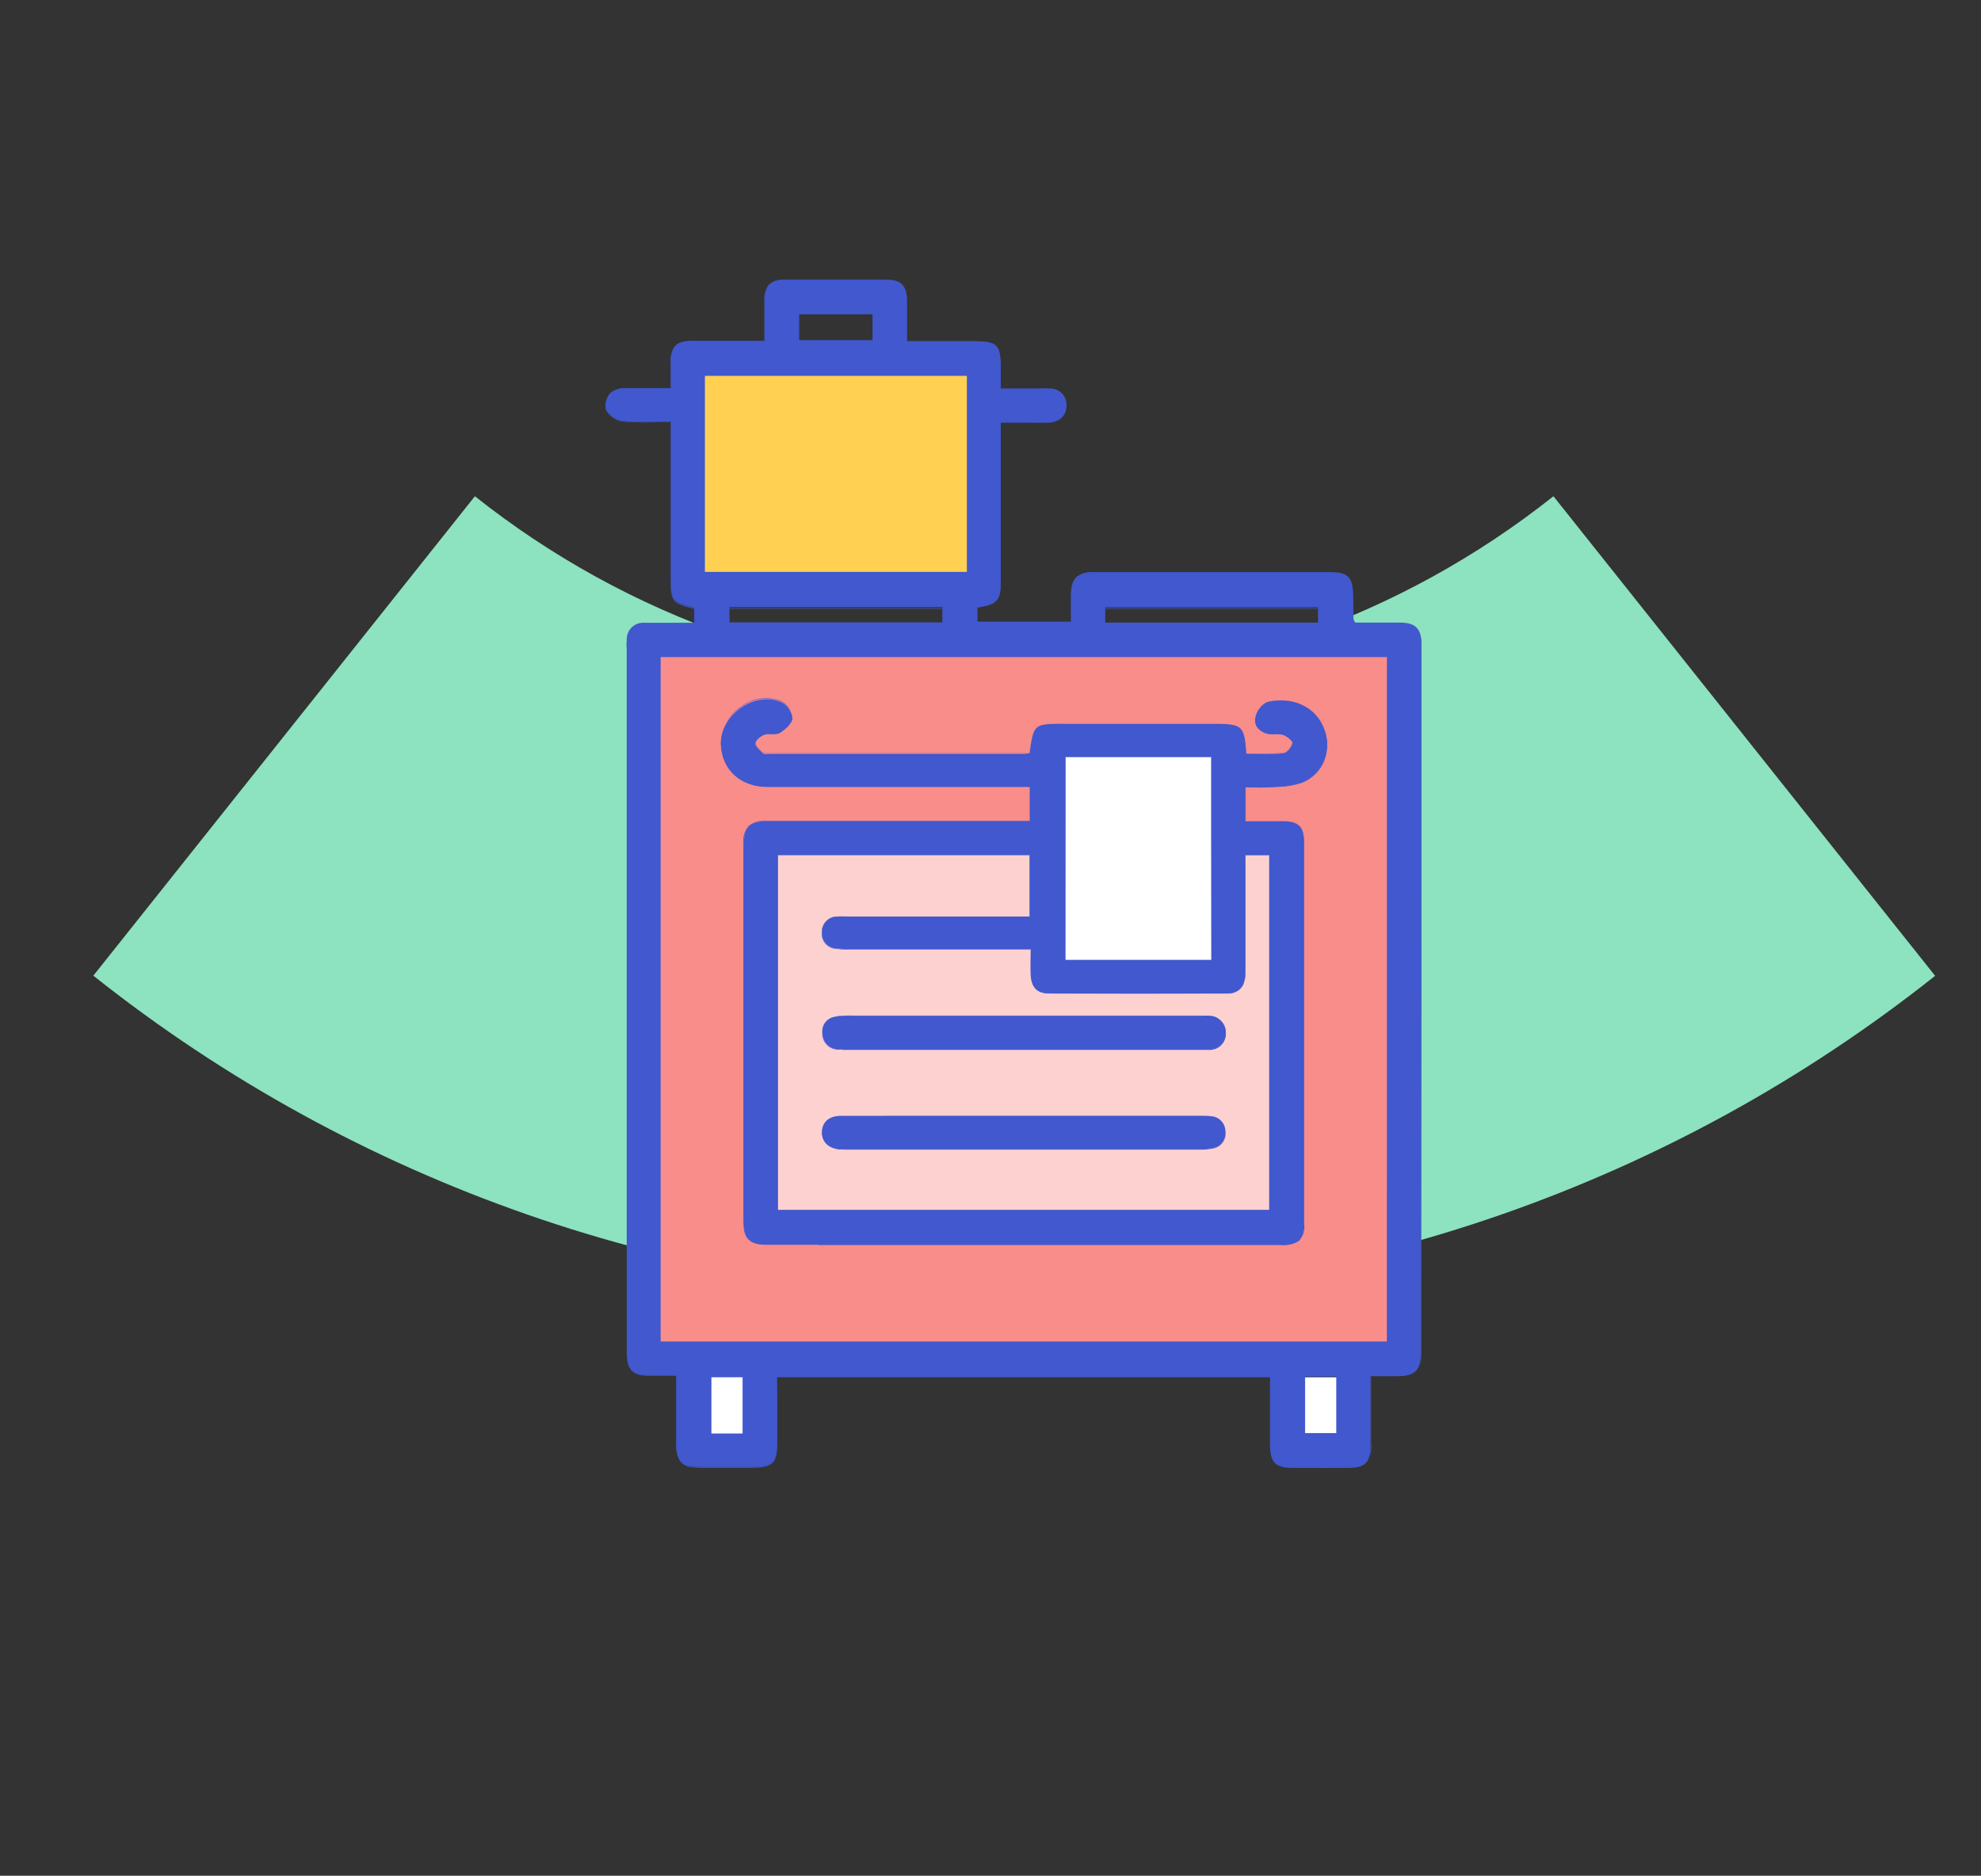 <?xml version="1.0" encoding="UTF-8"?> <svg xmlns="http://www.w3.org/2000/svg" width="170" height="161" viewBox="0 0 170 161" fill="none"><rect x="0" y="0" width="170" height="161" fill="#333333" stroke="none"/><g clip-path="url(#clip0)"><g clip-path="url(#clip1)"><path d="M8 83.758L40.754 42.594C53.916 53.044 70.226 58.732 87.032 58.732C103.837 58.732 120.148 53.044 133.309 42.594L166.063 83.758C143.592 101.606 115.741 111.321 87.044 111.321C58.347 111.321 30.496 101.606 8.025 83.758H8Z" fill="#8DE2BF"></path><path d="M85.073 30.816H59.043V50.649H85.073V30.816Z" fill="#FFD052"></path><path d="M119.779 55.607H55.324V116.344H119.779V55.607Z" fill="#F98D8A"></path><path d="M110.483 72.342H66.481V104.569H110.483V72.342Z" fill="#FDD1D0"></path><path d="M105.524 63.044H89.41V84.116H105.524V63.044Z" fill="white"></path><path d="M65.862 116.965H59.664V123.162H65.862V116.965Z" fill="white"></path><path d="M116.679 118.203H111.102V123.781H116.679V118.203Z" fill="white"></path><path d="M121.98 55.391C121.98 54.021 121.472 53.532 120.121 53.501C118.77 53.47 117.518 53.501 116.278 53.501C116.192 53.327 116.136 53.271 116.136 53.209C116.136 52.528 116.136 51.84 116.093 51.152C116.093 49.602 115.653 49.168 114.14 49.168H93.837C92.436 49.168 91.922 49.689 91.897 51.096C91.897 51.871 91.897 52.645 91.897 53.42H83.865V52.131C85.6 51.877 85.879 51.561 85.879 49.875V36.24H87.987C88.674 36.24 89.368 36.277 90.05 36.24C90.887 36.172 91.507 35.763 91.507 34.833C91.519 34.642 91.491 34.451 91.424 34.271C91.358 34.092 91.254 33.928 91.121 33.792C90.987 33.655 90.826 33.548 90.647 33.477C90.469 33.407 90.279 33.375 90.088 33.383C89.647 33.346 89.195 33.383 88.749 33.383H85.879V31.933C85.879 29.454 85.687 29.28 83.245 29.28H77.835C77.835 28.041 77.835 26.956 77.835 25.859C77.835 24.527 77.345 24 76.044 24C73.156 24 70.268 24 67.367 24C66.128 24 65.638 24.477 65.619 25.754C65.619 26.882 65.619 28.01 65.619 29.256H64.38C62.731 29.256 61.077 29.256 59.422 29.256C58.015 29.256 57.562 29.72 57.562 31.115C57.562 31.821 57.562 32.534 57.562 33.315C56.18 33.315 54.947 33.315 53.714 33.315C53.241 33.287 52.773 33.428 52.394 33.712C52.223 33.903 52.1 34.132 52.032 34.379C51.964 34.626 51.954 34.886 52.003 35.137C52.145 35.392 52.34 35.614 52.575 35.786C52.811 35.958 53.081 36.077 53.367 36.135C54.718 36.271 56.094 36.184 57.562 36.184V49.578C57.562 51.567 57.656 51.691 59.577 52.156V53.457H55.325C55.127 53.439 54.926 53.462 54.738 53.527C54.549 53.592 54.376 53.696 54.231 53.833C54.086 53.969 53.971 54.135 53.895 54.319C53.818 54.504 53.782 54.702 53.788 54.901C53.773 55.209 53.773 55.517 53.788 55.825V115.563C53.788 115.774 53.788 115.978 53.788 116.183C53.838 117.577 54.284 118.042 55.647 118.042C56.422 118.042 57.197 118.042 58.027 118.042C58.027 120.094 58.027 121.984 58.027 123.874C58.027 125.461 58.48 125.913 60.041 125.919H64.38C66.314 125.919 66.661 125.572 66.667 123.645V118.203H108.984C108.984 120.168 108.984 122.058 108.984 123.942C108.984 125.541 109.436 125.994 110.986 126H115.628C117.152 126 117.605 125.554 117.611 124.048C117.611 122.126 117.611 120.199 117.611 118.123C118.46 118.123 119.173 118.123 119.892 118.123C121.422 118.123 121.943 117.608 121.943 116.09C121.976 95.849 121.989 75.616 121.98 55.391ZM94.841 52.131H113.124V53.439H94.841V52.131ZM68.569 26.962H74.885V29.194H68.569V26.962ZM60.475 32.243H82.979V49.088H60.475V32.243ZM80.872 52.112V53.42H62.589V52.112H80.872ZM63.729 123.044H61.039V118.203H63.729V123.044ZM114.686 123.007H111.99V118.135H114.686V123.007ZM119.024 115.148H56.682V56.382H119.036L119.024 115.148Z" fill="#4158CE"></path><path d="M113.353 125.989H111.023C109.467 125.989 109.015 125.518 109.002 123.919C109.002 122.611 109.002 121.322 109.002 119.958V118.204H66.71V123.714C66.71 124.613 66.635 125.239 66.288 125.573C65.941 125.908 65.309 125.989 64.429 125.989H60.091C58.523 125.989 58.07 125.518 58.064 123.931C58.064 122.623 58.064 121.328 58.064 119.958V118.099H55.678C54.29 118.099 53.819 117.622 53.782 116.24C53.782 116.097 53.782 115.948 53.782 115.8V55.683C53.766 55.45 53.766 55.216 53.782 54.983C53.774 54.782 53.81 54.581 53.887 54.395C53.964 54.209 54.079 54.041 54.226 53.903C54.373 53.765 54.547 53.66 54.738 53.595C54.928 53.53 55.131 53.507 55.331 53.526H59.564V52.25C57.643 51.785 57.55 51.63 57.55 49.665C57.55 46.827 57.55 43.986 57.55 41.144V36.241H56.31C55.328 36.28 54.346 36.259 53.366 36.179C53.077 36.123 52.804 36.004 52.567 35.83C52.329 35.657 52.132 35.433 51.99 35.175C51.94 34.921 51.95 34.659 52.019 34.41C52.088 34.16 52.214 33.93 52.387 33.737C52.768 33.45 53.238 33.308 53.713 33.334C54.587 33.297 55.461 33.334 56.391 33.334H57.55C57.55 33.093 57.55 32.851 57.55 32.622C57.55 32.114 57.55 31.63 57.55 31.147C57.491 30.626 57.641 30.102 57.965 29.69C58.381 29.369 58.905 29.22 59.428 29.275C60.58 29.275 61.752 29.275 62.88 29.275H65.594C65.594 28.891 65.594 28.513 65.594 28.153C65.594 27.335 65.594 26.561 65.594 25.786C65.551 25.295 65.7 24.806 66.009 24.422C66.196 24.269 66.412 24.154 66.644 24.084C66.876 24.015 67.12 23.993 67.361 24.02C70.168 24.02 73.087 24.02 76.037 24.02C77.339 24.02 77.822 24.528 77.841 25.879C77.841 26.629 77.841 27.379 77.841 28.172V29.288H83.239C85.687 29.288 85.885 29.486 85.885 31.953V33.347H89.108C89.434 33.328 89.761 33.328 90.087 33.347C90.279 33.34 90.471 33.373 90.65 33.444C90.829 33.516 90.99 33.624 91.125 33.761C91.259 33.899 91.363 34.064 91.43 34.244C91.497 34.425 91.525 34.617 91.513 34.81C91.513 35.882 90.713 36.173 90.044 36.229C89.563 36.254 89.081 36.254 88.6 36.229H85.885V40.933C85.885 43.852 85.885 46.876 85.885 49.851C85.885 51.543 85.606 51.859 83.871 52.119V53.359H91.891V52.646C91.891 52.126 91.891 51.58 91.891 51.047C91.843 50.507 92.007 49.969 92.349 49.547C92.557 49.38 92.796 49.254 93.052 49.179C93.308 49.103 93.577 49.079 93.843 49.107C100.332 49.107 107.168 49.107 114.159 49.107C115.677 49.107 116.098 49.535 116.123 51.103V51.345C116.123 51.965 116.123 52.584 116.16 53.161C116.169 53.208 116.188 53.252 116.216 53.291L116.303 53.44H120.133C121.49 53.44 121.992 53.972 121.992 55.348C121.992 74.852 121.992 95.261 121.992 116.017C121.992 117.535 121.472 118.049 119.928 118.062H117.666V119.921C117.666 121.316 117.666 122.636 117.666 123.974C117.703 124.248 117.684 124.526 117.61 124.793C117.537 125.059 117.41 125.307 117.239 125.524C116.79 125.862 116.228 126.011 115.671 125.939L113.353 125.989ZM66.685 118.161H109.027V119.952C109.027 121.316 109.027 122.605 109.027 123.912C108.953 124.485 109.102 125.064 109.442 125.53C109.663 125.701 109.916 125.827 110.187 125.901C110.457 125.974 110.739 125.993 111.016 125.958C112.584 125.958 114.115 125.958 115.658 125.958C117.202 125.958 117.623 125.518 117.629 124.018C117.629 122.679 117.629 121.359 117.629 119.965C117.629 119.345 117.629 118.725 117.629 118.105H119.922C121.447 118.105 121.961 117.585 121.961 116.085C121.961 95.329 121.961 74.92 121.961 55.417C121.961 54.059 121.465 53.557 120.102 53.557C119.191 53.557 118.28 53.557 117.4 53.557H116.247C116.247 53.495 116.185 53.446 116.167 53.402C116.134 53.361 116.112 53.312 116.105 53.26C116.105 52.64 116.074 52.02 116.067 51.444V51.202C116.067 49.659 115.627 49.231 114.128 49.231C107.137 49.231 100.301 49.231 93.812 49.231C93.549 49.203 93.284 49.227 93.031 49.301C92.778 49.376 92.542 49.499 92.337 49.665C91.997 50.08 91.835 50.612 91.884 51.146C91.884 51.679 91.884 52.225 91.884 52.745C91.884 52.987 91.884 53.229 91.884 53.471H83.834V52.163C85.557 51.909 85.835 51.593 85.835 49.919V36.285H88.575C89.046 36.285 89.542 36.285 90.019 36.285C90.676 36.229 91.463 35.944 91.463 34.89C91.477 34.7 91.451 34.51 91.386 34.331C91.321 34.152 91.218 33.989 91.085 33.853C90.952 33.717 90.791 33.611 90.614 33.541C90.436 33.472 90.246 33.442 90.056 33.452C89.734 33.452 89.405 33.452 89.083 33.452H85.835V31.934C85.835 30.694 85.78 30.037 85.439 29.69C85.098 29.343 84.478 29.294 83.214 29.294H77.822V28.153C77.822 27.36 77.822 26.61 77.822 25.86C77.822 24.522 77.339 24.044 76.043 24.038C73.106 24.038 70.187 24.038 67.367 24.038C66.127 24.038 65.65 24.503 65.631 25.78C65.631 26.554 65.631 27.329 65.631 28.147V29.294H62.892C61.764 29.294 60.593 29.294 59.44 29.294C58.039 29.294 57.581 29.734 57.581 31.153C57.581 31.636 57.581 32.12 57.581 32.628V33.365H56.409C55.48 33.365 54.606 33.365 53.732 33.365C53.264 33.338 52.801 33.476 52.424 33.756C52.256 33.944 52.133 34.168 52.065 34.41C51.997 34.654 51.987 34.909 52.034 35.157C52.175 35.409 52.368 35.629 52.601 35.8C52.834 35.971 53.102 36.09 53.385 36.148C54.364 36.228 55.347 36.249 56.329 36.21H57.568V49.616C57.568 51.599 57.661 51.717 59.576 52.181V53.508H58.281C57.265 53.508 56.304 53.508 55.319 53.508C55.122 53.489 54.923 53.513 54.736 53.577C54.549 53.641 54.377 53.744 54.233 53.88C54.089 54.015 53.975 54.179 53.9 54.362C53.824 54.545 53.788 54.742 53.794 54.939C53.782 55.173 53.782 55.406 53.794 55.64V115.756C53.794 115.905 53.794 116.054 53.794 116.196C53.837 117.597 54.277 118.056 55.653 118.056H58.045V119.915C58.045 121.285 58.045 122.58 58.045 123.881C57.97 124.453 58.121 125.031 58.467 125.493C58.689 125.665 58.943 125.791 59.214 125.864C59.486 125.938 59.769 125.957 60.047 125.92C61.157 125.92 62.291 125.92 63.388 125.92H64.379C66.307 125.92 66.648 125.58 66.648 123.658C66.648 122.369 66.648 121.074 66.648 119.785L66.685 118.161ZM63.741 123.057H61.02V118.161H63.741V123.057ZM61.051 123.057H63.716V118.204H61.051V123.057ZM114.698 123.057H111.977V118.155H114.698V123.057ZM112.002 123.057H114.673V118.211H112.002V123.057ZM119.055 115.223H56.67V56.371H119.055V115.223ZM56.694 115.223H119.024V56.396H56.694V115.223ZM113.136 53.539H94.828V52.206H113.136V53.539ZM94.853 53.539H113.105V52.256H94.853V53.539ZM80.884 53.539H62.576V52.206H80.884V53.539ZM62.601 53.539H80.859V52.256H62.601V53.539ZM82.991 49.2H60.463V32.231H82.991V49.2ZM60.487 49.2H82.966V32.256H60.487V49.2ZM74.903 29.207H68.557V26.951H74.903V29.207ZM68.581 29.207H74.872V26.982H68.581V29.207Z" fill="#4158CE"></path><path d="M65.891 67.525C72.968 67.525 80.052 67.525 87.136 67.525H88.376V70.481H65.86C64.379 70.481 63.833 70.996 63.833 72.427C63.833 83.261 63.833 94.094 63.833 104.928C63.833 106.328 64.354 106.836 65.767 106.843H109.863C111.431 106.843 111.877 106.458 111.877 105.052C111.877 94.115 111.877 83.178 111.877 72.242C111.877 70.965 111.4 70.506 110.129 70.487C109.069 70.487 108.016 70.487 106.863 70.487V67.569C107.607 67.569 108.22 67.612 108.828 67.569C109.816 67.572 110.799 67.432 111.747 67.153C112.182 66.964 112.575 66.689 112.902 66.345C113.23 66 113.484 65.594 113.651 65.15C113.818 64.705 113.894 64.231 113.875 63.757C113.855 63.282 113.741 62.817 113.538 62.387C112.602 60.218 110.327 59.846 108.698 60.28C108.443 60.419 108.223 60.613 108.054 60.848C107.885 61.083 107.77 61.352 107.718 61.637C107.601 62.344 108.146 62.877 108.871 62.982C109.286 62.981 109.7 63.01 110.111 63.069C110.445 63.193 110.953 63.59 110.916 63.776C110.854 64.116 110.47 64.625 110.179 64.656C109.1 64.761 108.01 64.699 106.937 64.699C106.758 62.282 106.597 62.133 104.229 62.133H91.338C88.716 62.133 88.716 62.133 88.351 64.656C88.187 64.684 88.021 64.702 87.855 64.711H65.996C65.823 64.711 65.587 64.761 65.494 64.668C65.221 64.414 64.812 64.085 64.825 63.806C64.837 63.528 65.277 63.187 65.606 63.063C65.934 62.939 66.573 63.125 66.907 62.92C67.372 62.629 67.936 62.133 67.998 61.681C67.98 61.407 67.895 61.141 67.751 60.907C67.608 60.673 67.41 60.477 67.174 60.336C64.85 59.202 61.751 61.34 61.868 63.924C61.968 66.075 63.536 67.525 65.891 67.525ZM91.437 64.972H103.969V82.387H91.437V64.972ZM88.469 83.67C88.524 84.748 88.995 85.263 90.074 85.269C95.131 85.294 100.184 85.294 105.233 85.269C106.417 85.269 106.882 84.649 106.882 83.379C106.882 80.453 106.882 77.528 106.882 74.609V73.413H108.933V103.843H66.758V73.376H88.363V78.668H72.758C72.45 78.653 72.142 78.653 71.834 78.668C71.66 78.669 71.489 78.705 71.329 78.773C71.169 78.842 71.025 78.942 70.904 79.067C70.784 79.193 70.69 79.341 70.629 79.504C70.567 79.666 70.538 79.84 70.545 80.013C70.528 80.188 70.547 80.365 70.601 80.532C70.655 80.7 70.743 80.854 70.859 80.986C70.976 81.118 71.118 81.224 71.277 81.299C71.436 81.374 71.609 81.415 71.785 81.42C72.159 81.462 72.536 81.478 72.913 81.47H88.475C88.456 82.313 88.431 82.994 88.469 83.67Z" fill="#4158CE"></path><path d="M70.199 106.83H65.743C64.324 106.83 63.797 106.303 63.791 104.903C63.791 94.144 63.791 83.211 63.791 72.403C63.762 72.131 63.788 71.857 63.868 71.596C63.948 71.335 64.08 71.093 64.256 70.884C64.708 70.542 65.273 70.385 65.836 70.444H88.383V67.55H65.892C63.543 67.55 61.963 66.1 61.858 63.875C61.855 63.224 62.02 62.584 62.337 62.017C62.654 61.449 63.112 60.972 63.667 60.633C64.17 60.273 64.758 60.05 65.373 59.987C65.989 59.923 66.61 60.023 67.175 60.274C67.415 60.415 67.616 60.612 67.762 60.849C67.908 61.085 67.993 61.354 68.012 61.631C67.95 62.102 67.392 62.61 66.915 62.871C66.699 62.967 66.46 62.999 66.227 62.964C66.019 62.945 65.809 62.962 65.607 63.013C65.272 63.137 64.857 63.484 64.838 63.745C64.82 64.005 65.124 64.247 65.384 64.482L65.502 64.6C65.57 64.662 65.712 64.649 65.855 64.643H87.863C87.976 64.649 88.09 64.649 88.203 64.643H88.346C88.712 62.121 88.712 62.121 91.346 62.121H104.237C105.476 62.121 106.059 62.158 106.424 62.499C106.79 62.84 106.877 63.559 106.957 64.687H107.825C108.612 64.713 109.401 64.697 110.186 64.637C110.471 64.637 110.849 64.104 110.911 63.763C110.942 63.596 110.453 63.199 110.118 63.075C109.899 63.013 109.67 62.992 109.443 63.013C109.261 63.032 109.078 63.032 108.897 63.013C108.556 62.96 108.242 62.799 107.999 62.555C107.887 62.436 107.804 62.293 107.758 62.137C107.711 61.981 107.703 61.816 107.732 61.656C107.782 61.367 107.897 61.094 108.069 60.856C108.241 60.619 108.465 60.424 108.724 60.286C109.607 60.048 110.54 60.076 111.407 60.367C111.894 60.53 112.339 60.796 112.713 61.147C113.088 61.498 113.382 61.925 113.576 62.4C113.778 62.857 113.887 63.35 113.898 63.85C113.908 64.35 113.82 64.847 113.638 65.313C113.468 65.731 113.216 66.111 112.897 66.43C112.577 66.749 112.197 67.002 111.779 67.172C111.075 67.415 110.336 67.538 109.591 67.537C109.35 67.537 109.096 67.537 108.86 67.587C108.431 67.609 108 67.609 107.571 67.587H106.902V70.481H107.943C108.705 70.481 109.43 70.481 110.155 70.481C111.438 70.481 111.915 70.977 111.915 72.248C111.915 82.839 111.915 93.877 111.915 105.058C111.953 105.313 111.935 105.573 111.862 105.82C111.789 106.067 111.664 106.296 111.494 106.489C111.02 106.8 110.451 106.931 109.889 106.861H70.199V106.83ZM76.137 70.481H65.861C65.305 70.421 64.747 70.574 64.299 70.909C64.126 71.115 63.996 71.355 63.919 71.612C63.841 71.87 63.816 72.141 63.847 72.409C63.847 83.217 63.847 94.15 63.847 104.909C63.818 105.171 63.841 105.437 63.916 105.69C63.99 105.943 64.114 106.179 64.281 106.384C64.704 106.711 65.236 106.864 65.768 106.812H109.864C111.438 106.812 111.866 106.427 111.866 105.033C111.866 93.877 111.866 82.815 111.866 72.223C111.866 70.983 111.413 70.5 110.13 70.481C109.405 70.481 108.68 70.481 107.918 70.481H106.852V67.537H107.534C107.961 67.559 108.389 67.559 108.817 67.537C109.058 67.537 109.312 67.5 109.554 67.488C110.295 67.489 111.03 67.365 111.729 67.122C112.149 66.954 112.53 66.702 112.849 66.383C113.169 66.063 113.42 65.682 113.589 65.263C113.769 64.8 113.856 64.306 113.846 63.81C113.835 63.313 113.727 62.823 113.527 62.369C113.333 61.898 113.041 61.474 112.67 61.126C112.299 60.778 111.858 60.512 111.376 60.348C110.513 60.061 109.584 60.033 108.705 60.268C108.452 60.406 108.234 60.599 108.065 60.833C107.897 61.067 107.783 61.335 107.732 61.619C107.645 62.152 107.961 62.772 108.879 62.945C109.056 62.964 109.234 62.964 109.412 62.945C109.643 62.925 109.876 62.946 110.1 63.007C110.428 63.125 110.949 63.528 110.911 63.726C110.849 64.073 110.453 64.594 110.161 64.618C109.376 64.681 108.588 64.698 107.8 64.668H106.908C106.728 62.257 106.579 62.115 104.212 62.115H91.321C88.705 62.115 88.705 62.115 88.346 64.625H88.191C88.078 64.631 87.964 64.631 87.85 64.625H65.861C65.735 64.65 65.604 64.632 65.489 64.575L65.371 64.457C65.105 64.216 64.808 63.943 64.82 63.695C64.832 63.447 65.26 63.075 65.607 62.945C65.809 62.891 66.019 62.874 66.227 62.895C66.456 62.931 66.691 62.899 66.902 62.803C67.367 62.517 67.925 62.016 67.987 61.563C67.969 61.291 67.886 61.028 67.743 60.795C67.6 60.563 67.403 60.369 67.169 60.231C66.607 59.979 65.989 59.88 65.377 59.942C64.765 60.004 64.18 60.225 63.679 60.584C63.128 60.921 62.673 61.395 62.359 61.96C62.044 62.524 61.88 63.16 61.882 63.807C61.988 66.019 63.556 67.451 65.892 67.451C70.987 67.451 76.162 67.451 81.169 67.451H88.408V70.481H76.137ZM108.953 103.874H66.747V73.382H88.377V78.706H72.585C72.336 78.69 72.085 78.69 71.836 78.706C71.664 78.707 71.494 78.743 71.336 78.811C71.178 78.879 71.035 78.979 70.916 79.103C70.797 79.227 70.704 79.374 70.643 79.534C70.582 79.695 70.553 79.866 70.559 80.038C70.537 80.213 70.552 80.391 70.605 80.56C70.657 80.729 70.745 80.885 70.862 81.016C70.98 81.149 71.124 81.254 71.285 81.326C71.447 81.397 71.622 81.434 71.798 81.433C72.173 81.473 72.55 81.489 72.926 81.482H88.507C88.507 81.742 88.507 81.99 88.507 82.226C88.507 82.722 88.507 83.193 88.507 83.651C88.563 84.742 89.059 85.232 90.1 85.238C95.535 85.238 100.493 85.238 105.259 85.238C106.418 85.238 106.889 84.692 106.895 83.379C106.895 81.302 106.895 79.189 106.895 77.15V73.431H108.972L108.953 103.874ZM66.772 103.874H108.916V73.431H106.895V77.15C106.895 79.189 106.895 81.302 106.895 83.379C106.938 83.889 106.8 84.398 106.505 84.816C106.34 84.984 106.14 85.112 105.919 85.192C105.698 85.273 105.462 85.303 105.228 85.281C100.462 85.281 95.504 85.281 90.069 85.281C89.009 85.281 88.507 84.779 88.445 83.67C88.445 83.211 88.445 82.74 88.445 82.244C88.445 82.009 88.445 81.767 88.445 81.513H72.895C72.516 81.521 72.138 81.502 71.761 81.457C71.584 81.452 71.41 81.411 71.25 81.335C71.09 81.26 70.947 81.152 70.831 81.019C70.715 80.885 70.627 80.73 70.574 80.561C70.52 80.392 70.503 80.214 70.522 80.038C70.515 79.863 70.544 79.688 70.606 79.524C70.668 79.36 70.763 79.21 70.885 79.083C71.006 78.957 71.152 78.856 71.313 78.787C71.474 78.718 71.648 78.681 71.823 78.681C72.071 78.681 72.325 78.681 72.573 78.681H88.34V73.413H66.772V103.874ZM103.958 82.449H91.426V64.959H103.982L103.958 82.449ZM91.432 82.418H103.933V64.984H91.457L91.432 82.418Z" fill="#4158CE"></path><path d="M71.674 87.271C71.342 87.315 71.041 87.486 70.835 87.749C70.628 88.013 70.533 88.346 70.57 88.678C70.568 89.027 70.7 89.364 70.939 89.619C71.177 89.874 71.505 90.027 71.853 90.048C72.163 90.073 72.474 90.073 72.783 90.048H102.066C102.618 90.048 103.17 90.048 103.715 90.048C103.906 90.059 104.098 90.03 104.278 89.964C104.457 89.897 104.621 89.793 104.759 89.66C104.896 89.527 105.004 89.366 105.077 89.188C105.149 89.011 105.183 88.82 105.178 88.629C105.188 88.26 105.052 87.903 104.8 87.633C104.549 87.364 104.201 87.205 103.833 87.191C103.594 87.172 103.353 87.172 103.114 87.191C93.198 87.191 83.298 87.191 73.415 87.191C72.833 87.165 72.25 87.192 71.674 87.271Z" fill="#4158CE"></path><path d="M72.281 90.091C72.139 90.104 71.996 90.104 71.854 90.091C71.501 90.072 71.17 89.918 70.929 89.66C70.687 89.403 70.555 89.062 70.558 88.709C70.522 88.374 70.618 88.037 70.826 87.772C71.035 87.507 71.339 87.334 71.674 87.29C72.171 87.218 72.672 87.189 73.174 87.203H73.416H103.114H103.226C103.433 87.197 103.64 87.208 103.846 87.234C104.217 87.249 104.568 87.409 104.822 87.681C105.076 87.952 105.213 88.313 105.203 88.685C105.209 88.878 105.175 89.071 105.103 89.25C105.031 89.43 104.921 89.592 104.782 89.727C104.644 89.862 104.478 89.966 104.296 90.033C104.115 90.1 103.921 90.128 103.728 90.116C103.338 90.116 102.935 90.116 102.544 90.116H72.281V90.091ZM71.662 87.284C71.497 87.302 71.338 87.352 71.193 87.432C71.049 87.512 70.922 87.62 70.819 87.75C70.717 87.88 70.642 88.029 70.598 88.189C70.555 88.348 70.543 88.514 70.565 88.678C70.561 89.026 70.692 89.361 70.93 89.614C71.168 89.867 71.495 90.018 71.841 90.036C72.064 90.057 72.288 90.057 72.511 90.036H102.513C102.904 90.036 103.307 90.036 103.697 90.036C103.887 90.048 104.077 90.02 104.256 89.954C104.435 89.889 104.597 89.786 104.734 89.654C104.871 89.521 104.978 89.362 105.049 89.185C105.12 89.008 105.154 88.819 105.147 88.629C105.159 88.263 105.025 87.908 104.776 87.641C104.526 87.374 104.18 87.216 103.815 87.203C103.609 87.177 103.402 87.166 103.195 87.172H103.077C92.541 87.172 83.078 87.172 73.378 87.172H73.137C72.637 87.153 72.137 87.179 71.643 87.253L71.662 87.284Z" fill="#4158CE"></path><path d="M103.933 95.817C103.591 95.786 103.247 95.774 102.904 95.78H80.215C77.537 95.78 74.854 95.78 72.158 95.78C71.135 95.78 70.571 96.307 70.54 97.143C70.509 97.98 71.067 98.532 72.046 98.631C72.286 98.643 72.526 98.643 72.765 98.631C82.834 98.631 92.905 98.631 102.978 98.631C103.355 98.636 103.731 98.601 104.1 98.525C104.43 98.472 104.725 98.291 104.923 98.023C105.122 97.754 105.207 97.418 105.16 97.088C105.15 96.761 105.019 96.45 104.792 96.215C104.565 95.98 104.259 95.838 103.933 95.817Z" fill="#4158CE"></path><path d="M72.424 98.67C72.304 98.676 72.184 98.676 72.064 98.67C71.079 98.564 70.515 98 70.546 97.157C70.577 96.314 71.166 95.8 72.176 95.788C74.11 95.788 76.087 95.788 77.99 95.788H102.966C103.288 95.781 103.611 95.794 103.933 95.825C104.265 95.845 104.578 95.991 104.808 96.232C105.038 96.474 105.168 96.793 105.172 97.126C105.219 97.46 105.132 97.799 104.932 98.07C104.731 98.341 104.433 98.523 104.1 98.577C103.731 98.651 103.355 98.686 102.978 98.682H72.424V98.67ZM75.919 95.794C74.68 95.794 73.44 95.794 72.201 95.794C71.209 95.794 70.627 96.29 70.596 97.139C70.565 97.988 71.123 98.515 72.089 98.614C72.269 98.623 72.449 98.623 72.629 98.614H102.997C103.373 98.617 103.749 98.582 104.119 98.508C104.281 98.485 104.437 98.43 104.578 98.345C104.719 98.261 104.841 98.15 104.939 98.018C105.036 97.886 105.106 97.736 105.145 97.576C105.184 97.417 105.191 97.251 105.166 97.089C105.162 96.758 105.031 96.44 104.801 96.202C104.57 95.964 104.258 95.822 103.926 95.806C103.605 95.775 103.282 95.763 102.96 95.769H75.919V95.794Z" fill="#4158CE"></path></g></g><defs><clipPath id="clip0"><rect width="170" height="161" fill="white"></rect></clipPath><clipPath id="clip1"><rect width="170" height="150" fill="white"></rect></clipPath></defs></svg> 
